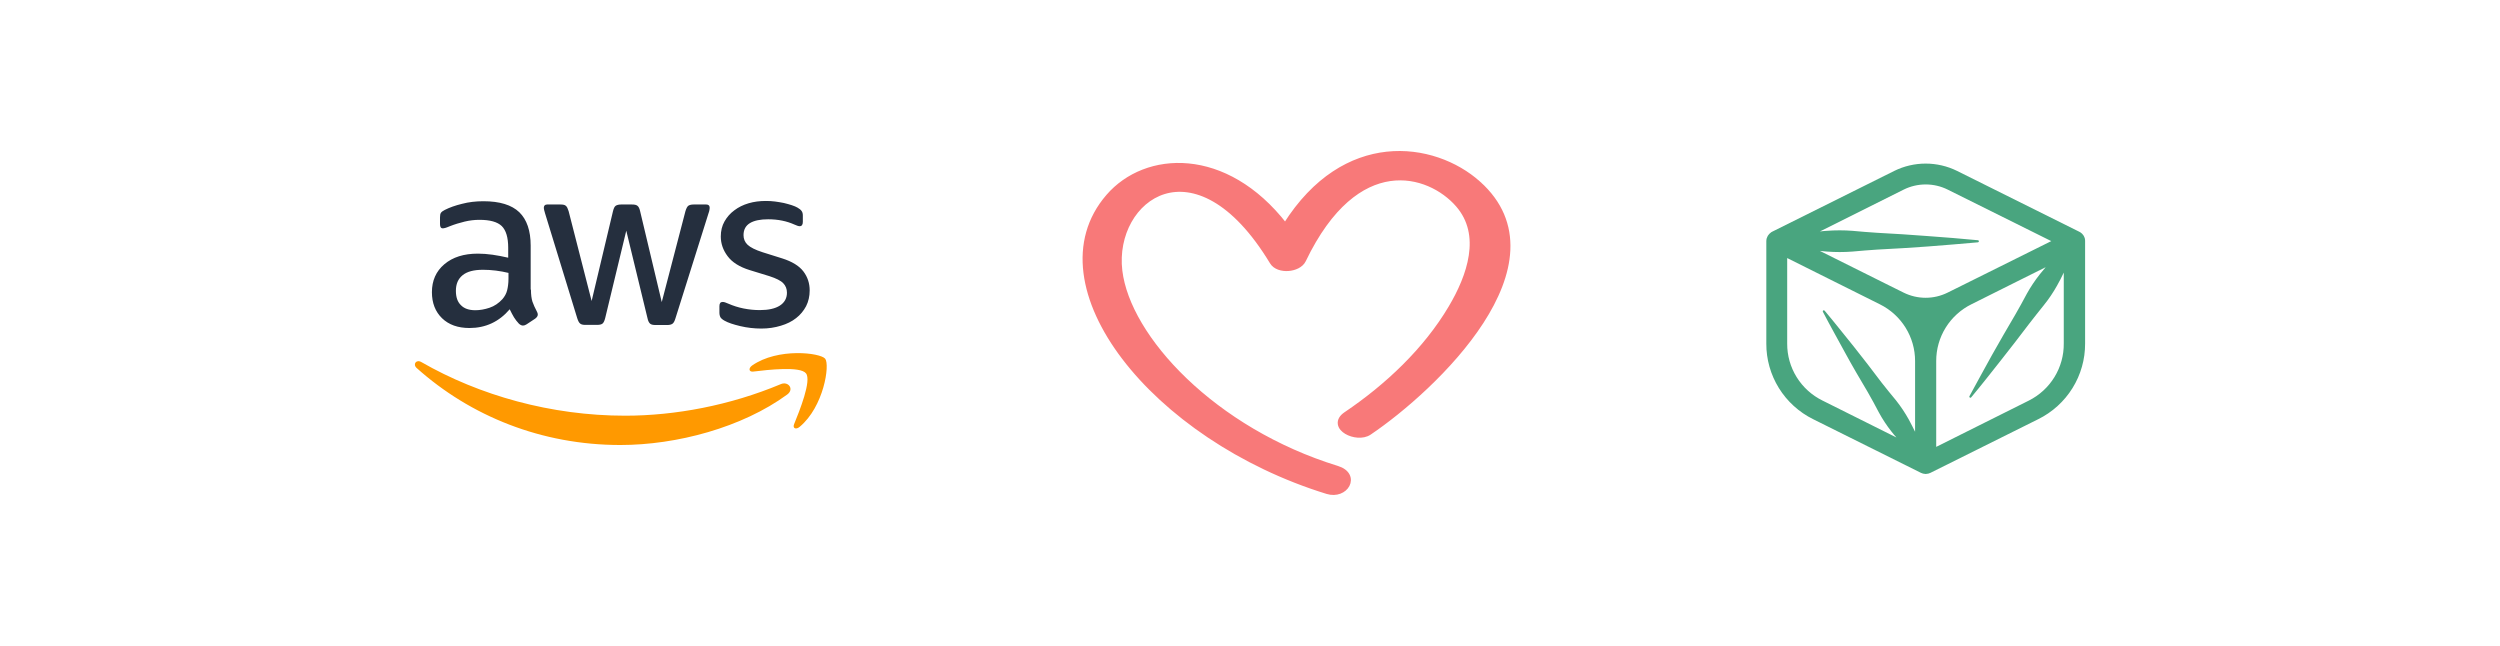 <svg width="298" height="77" viewBox="0 0 298 77" fill="none" xmlns="http://www.w3.org/2000/svg">
<path d="M63.289 34.52C63.289 35.119 63.354 35.604 63.468 35.96C63.599 36.316 63.762 36.704 63.991 37.125C64.072 37.255 64.105 37.384 64.105 37.497C64.105 37.659 64.007 37.821 63.795 37.983L62.766 38.662C62.619 38.759 62.472 38.808 62.342 38.808C62.178 38.808 62.015 38.727 61.852 38.581C61.623 38.339 61.427 38.08 61.264 37.821C61.101 37.546 60.938 37.238 60.758 36.866C59.484 38.355 57.885 39.099 55.958 39.099C54.587 39.099 53.493 38.711 52.693 37.934C51.892 37.157 51.484 36.122 51.484 34.828C51.484 33.452 51.974 32.336 52.97 31.495C53.966 30.653 55.288 30.233 56.97 30.233C57.525 30.233 58.097 30.281 58.701 30.362C59.305 30.443 59.925 30.572 60.578 30.718V29.537C60.578 28.307 60.317 27.45 59.811 26.948C59.289 26.447 58.407 26.204 57.15 26.204C56.578 26.204 55.991 26.269 55.386 26.414C54.782 26.56 54.195 26.738 53.623 26.964C53.362 27.078 53.166 27.142 53.052 27.175C52.938 27.207 52.856 27.223 52.791 27.223C52.562 27.223 52.448 27.061 52.448 26.722V25.929C52.448 25.67 52.48 25.476 52.562 25.363C52.644 25.249 52.791 25.136 53.019 25.023C53.59 24.732 54.276 24.489 55.076 24.295C55.876 24.084 56.725 23.987 57.623 23.987C59.566 23.987 60.987 24.424 61.901 25.298C62.799 26.172 63.256 27.498 63.256 29.278V34.52H63.289ZM56.66 36.979C57.199 36.979 57.754 36.882 58.342 36.688C58.929 36.494 59.452 36.138 59.893 35.653C60.154 35.345 60.35 35.005 60.448 34.617C60.546 34.229 60.611 33.76 60.611 33.21V32.53C60.138 32.417 59.632 32.32 59.109 32.255C58.587 32.19 58.08 32.158 57.574 32.158C56.48 32.158 55.68 32.368 55.142 32.805C54.603 33.242 54.342 33.857 54.342 34.666C54.342 35.426 54.538 35.992 54.946 36.381C55.337 36.785 55.909 36.979 56.66 36.979ZM69.77 38.727C69.477 38.727 69.281 38.678 69.15 38.565C69.019 38.468 68.905 38.241 68.807 37.934L64.97 25.427C64.872 25.104 64.823 24.893 64.823 24.78C64.823 24.521 64.954 24.376 65.215 24.376H66.815C67.126 24.376 67.338 24.424 67.452 24.538C67.583 24.635 67.681 24.861 67.779 25.169L70.522 35.879L73.069 25.169C73.15 24.845 73.248 24.635 73.379 24.538C73.509 24.441 73.738 24.376 74.032 24.376H75.338C75.648 24.376 75.86 24.424 75.991 24.538C76.122 24.635 76.236 24.861 76.301 25.169L78.881 36.009L81.705 25.169C81.803 24.845 81.918 24.635 82.032 24.538C82.163 24.441 82.375 24.376 82.669 24.376H84.187C84.448 24.376 84.595 24.505 84.595 24.78C84.595 24.861 84.579 24.942 84.563 25.039C84.546 25.136 84.514 25.266 84.448 25.444L80.513 37.95C80.416 38.274 80.301 38.484 80.171 38.581C80.04 38.678 79.828 38.743 79.55 38.743H78.146C77.836 38.743 77.624 38.694 77.493 38.581C77.362 38.468 77.248 38.258 77.183 37.934L74.652 27.498L72.138 37.918C72.056 38.241 71.958 38.452 71.828 38.565C71.697 38.678 71.469 38.727 71.175 38.727H69.77ZM90.751 39.164C89.901 39.164 89.052 39.066 88.236 38.872C87.42 38.678 86.783 38.468 86.359 38.225C86.097 38.08 85.918 37.918 85.852 37.772C85.787 37.627 85.754 37.465 85.754 37.319V36.494C85.754 36.154 85.885 35.992 86.13 35.992C86.228 35.992 86.326 36.009 86.424 36.041C86.522 36.073 86.669 36.138 86.832 36.203C87.387 36.446 87.991 36.64 88.628 36.769C89.281 36.898 89.918 36.963 90.571 36.963C91.6 36.963 92.4 36.785 92.955 36.429C93.51 36.073 93.804 35.556 93.804 34.892C93.804 34.439 93.657 34.067 93.363 33.76C93.069 33.452 92.514 33.177 91.714 32.918L89.346 32.19C88.154 31.818 87.273 31.268 86.734 30.54C86.195 29.828 85.918 29.035 85.918 28.194C85.918 27.515 86.065 26.916 86.359 26.398C86.653 25.88 87.044 25.427 87.534 25.071C88.024 24.699 88.579 24.424 89.232 24.23C89.885 24.036 90.571 23.955 91.289 23.955C91.648 23.955 92.024 23.971 92.383 24.02C92.759 24.068 93.102 24.133 93.444 24.198C93.771 24.279 94.081 24.36 94.375 24.457C94.669 24.554 94.897 24.651 95.061 24.748C95.289 24.877 95.453 25.007 95.551 25.152C95.649 25.282 95.698 25.46 95.698 25.686V26.447C95.698 26.787 95.567 26.964 95.322 26.964C95.191 26.964 94.979 26.9 94.702 26.77C93.771 26.35 92.726 26.139 91.567 26.139C90.636 26.139 89.901 26.285 89.395 26.592C88.889 26.9 88.628 27.369 88.628 28.032C88.628 28.485 88.791 28.874 89.118 29.181C89.444 29.488 90.048 29.796 90.914 30.071L93.232 30.799C94.408 31.171 95.257 31.689 95.763 32.352C96.269 33.016 96.514 33.776 96.514 34.617C96.514 35.313 96.367 35.944 96.089 36.494C95.796 37.044 95.404 37.529 94.897 37.918C94.391 38.322 93.787 38.614 93.085 38.824C92.35 39.05 91.583 39.164 90.751 39.164Z" fill="#252F3E"/>
<path d="M93.836 47.027C88.465 50.958 80.66 53.045 73.95 53.045C64.546 53.045 56.072 49.599 49.672 43.872C49.166 43.419 49.623 42.804 50.227 43.16C57.15 47.14 65.689 49.551 74.522 49.551C80.481 49.551 87.028 48.321 93.052 45.797C93.951 45.393 94.718 46.38 93.836 47.027ZM96.073 44.503C95.387 43.629 91.534 44.082 89.787 44.292C89.265 44.357 89.183 43.904 89.657 43.564C92.726 41.429 97.771 42.044 98.359 42.755C98.947 43.483 98.195 48.483 95.322 50.877C94.881 51.25 94.457 51.055 94.653 50.57C95.306 48.968 96.759 45.36 96.073 44.503Z" fill="#FF9900"/>
<path d="M163.242 51.599L163.242 51.599C167.132 48.974 173.009 43.932 176.611 38.365C178.413 35.582 179.659 32.646 179.784 29.801C179.911 26.943 178.904 24.197 176.244 21.821L176.088 21.996L176.244 21.821C173.597 19.457 169.572 17.867 165.31 18.33C161.114 18.787 156.718 21.23 153.197 26.819C146.107 17.695 136.576 18.179 132.072 23.401C127.484 28.718 128.901 35.98 133.968 42.634C139.043 49.298 147.83 55.443 158.207 58.638L158.207 58.638C159.29 58.971 160.26 58.519 160.627 57.817C160.813 57.462 160.841 57.041 160.634 56.656C160.43 56.276 160.019 55.969 159.404 55.779L159.404 55.779C152.048 53.514 145.811 49.627 141.296 45.304C136.774 40.976 134.004 36.236 133.532 32.275C133.018 27.95 135.29 23.957 138.752 22.892C142.19 21.836 146.986 23.623 151.599 31.255C151.984 31.895 152.827 32.108 153.569 32.054C154.311 32 155.113 31.669 155.422 31.026L155.422 31.026C158.595 24.415 162.345 21.824 165.681 21.337C169.028 20.849 172.037 22.466 173.752 24.433C175.307 26.219 175.651 28.332 175.327 30.475C175.003 32.625 174.009 34.792 172.91 36.645L172.91 36.646C169.91 41.709 165.342 46.018 160.401 49.351C159.895 49.693 159.65 50.104 159.717 50.542C159.779 50.953 160.106 51.282 160.484 51.506C160.87 51.736 161.36 51.887 161.847 51.92C162.332 51.953 162.84 51.87 163.242 51.599Z" fill="#F87979" stroke="#F87979" stroke-width="0.5"/>
<path d="M248.509 28.412C248.498 28.375 248.485 28.338 248.469 28.303C248.445 28.238 248.415 28.173 248.385 28.114C248.36 28.076 248.334 28.039 248.305 28.004C248.267 27.951 248.225 27.901 248.18 27.855L248.07 27.765L247.965 27.686L247.91 27.661C247.897 27.648 247.882 27.638 247.865 27.631L233.275 20.369C232.113 19.797 230.835 19.5 229.54 19.5C228.244 19.5 226.966 19.797 225.805 20.369L211.23 27.626L211.185 27.656L211.13 27.681L211.035 27.765C211 27.795 210.955 27.825 210.925 27.855C210.879 27.901 210.837 27.951 210.8 28.004C210.769 28.038 210.742 28.074 210.72 28.114C210.684 28.173 210.656 28.237 210.635 28.303C210.635 28.343 210.6 28.372 210.59 28.412C210.56 28.524 210.545 28.64 210.545 28.755V40.956C210.537 42.828 211.056 44.665 212.043 46.258C213.031 47.851 214.447 49.137 216.131 49.969L228.983 56.366C229.031 56.388 229.081 56.406 229.133 56.42L229.227 56.455C229.331 56.48 229.436 56.495 229.542 56.5C229.648 56.495 229.754 56.48 229.857 56.455L229.952 56.42C230.003 56.407 230.054 56.388 230.102 56.366L242.953 49.969C244.638 49.137 246.055 47.852 247.043 46.259C248.032 44.666 248.552 42.829 248.544 40.956V28.74C248.547 28.63 248.536 28.52 248.509 28.412ZM226.924 22.598C227.738 22.195 228.634 21.986 229.542 21.986C230.451 21.986 231.347 22.195 232.16 22.598L244.512 28.74L233.884 34.023L232.15 34.883C231.338 35.285 230.442 35.495 229.535 35.495C228.627 35.495 227.732 35.285 226.919 34.883L225.185 34.023L216.931 29.909L217.785 29.989C218.783 30.064 219.785 30.064 220.783 29.989C221.782 29.904 222.782 29.81 223.781 29.75C225.78 29.651 227.778 29.528 229.777 29.382C231.776 29.213 233.774 29.079 235.773 28.885C235.802 28.88 235.828 28.867 235.848 28.846C235.868 28.825 235.88 28.799 235.883 28.77C235.886 28.738 235.876 28.706 235.855 28.681C235.835 28.656 235.805 28.64 235.773 28.636C233.774 28.437 231.776 28.288 229.777 28.139C227.778 27.989 225.78 27.85 223.781 27.751C222.782 27.696 221.782 27.596 220.783 27.512C219.785 27.437 218.783 27.437 217.785 27.512C217.5 27.512 217.211 27.567 216.931 27.591L226.924 22.598ZM213.033 40.956V30.76L224.076 36.271C225.34 36.897 226.403 37.862 227.145 39.057C227.887 40.252 228.28 41.63 228.278 43.035V51.466C228.043 50.969 227.778 50.496 227.534 50.019C227.093 49.224 226.588 48.465 226.025 47.751C225.445 47.044 224.86 46.343 224.296 45.617C223.207 44.165 222.094 42.724 220.958 41.295C219.799 39.872 218.68 38.435 217.495 37.032C217.477 37.01 217.452 36.995 217.424 36.988C217.396 36.982 217.366 36.985 217.34 36.997C217.311 37.014 217.289 37.041 217.28 37.074C217.27 37.107 217.274 37.142 217.29 37.171C218.135 38.793 219.034 40.379 219.909 41.996C220.783 43.612 221.708 45.169 222.637 46.741C223.102 47.527 223.521 48.338 223.956 49.154C224.39 49.954 224.892 50.716 225.455 51.431C225.645 51.675 225.85 51.929 226.055 52.148L217.251 47.751C215.978 47.126 214.908 46.158 214.162 44.956C213.416 43.755 213.025 42.369 213.033 40.956ZM241.834 47.751L230.796 53.267V43.035C230.792 41.625 231.185 40.242 231.932 39.044C232.678 37.845 233.748 36.879 235.019 36.256L240.385 33.575L243.848 31.849C243.613 32.123 243.383 32.396 243.158 32.68C242.578 33.411 242.058 34.188 241.604 35.003C241.159 35.823 240.725 36.649 240.25 37.455C239.304 39.06 238.373 40.675 237.457 42.299C236.568 43.941 235.643 45.562 234.764 47.214C234.746 47.242 234.74 47.275 234.746 47.308C234.753 47.34 234.772 47.369 234.799 47.388C234.812 47.397 234.828 47.404 234.844 47.407C234.86 47.41 234.877 47.41 234.893 47.407C234.91 47.404 234.925 47.397 234.939 47.388C234.953 47.379 234.965 47.367 234.974 47.353C236.173 45.92 237.322 44.448 238.471 42.996C239.62 41.543 240.77 40.056 241.894 38.569C242.454 37.823 243.053 37.107 243.623 36.38C244.209 35.655 244.732 34.881 245.187 34.068C245.477 33.57 245.741 33.038 246.001 32.491V40.947C246.015 42.355 245.632 43.739 244.895 44.942C244.158 46.145 243.098 47.118 241.834 47.751Z" fill="#49A57F"/>
</svg>
